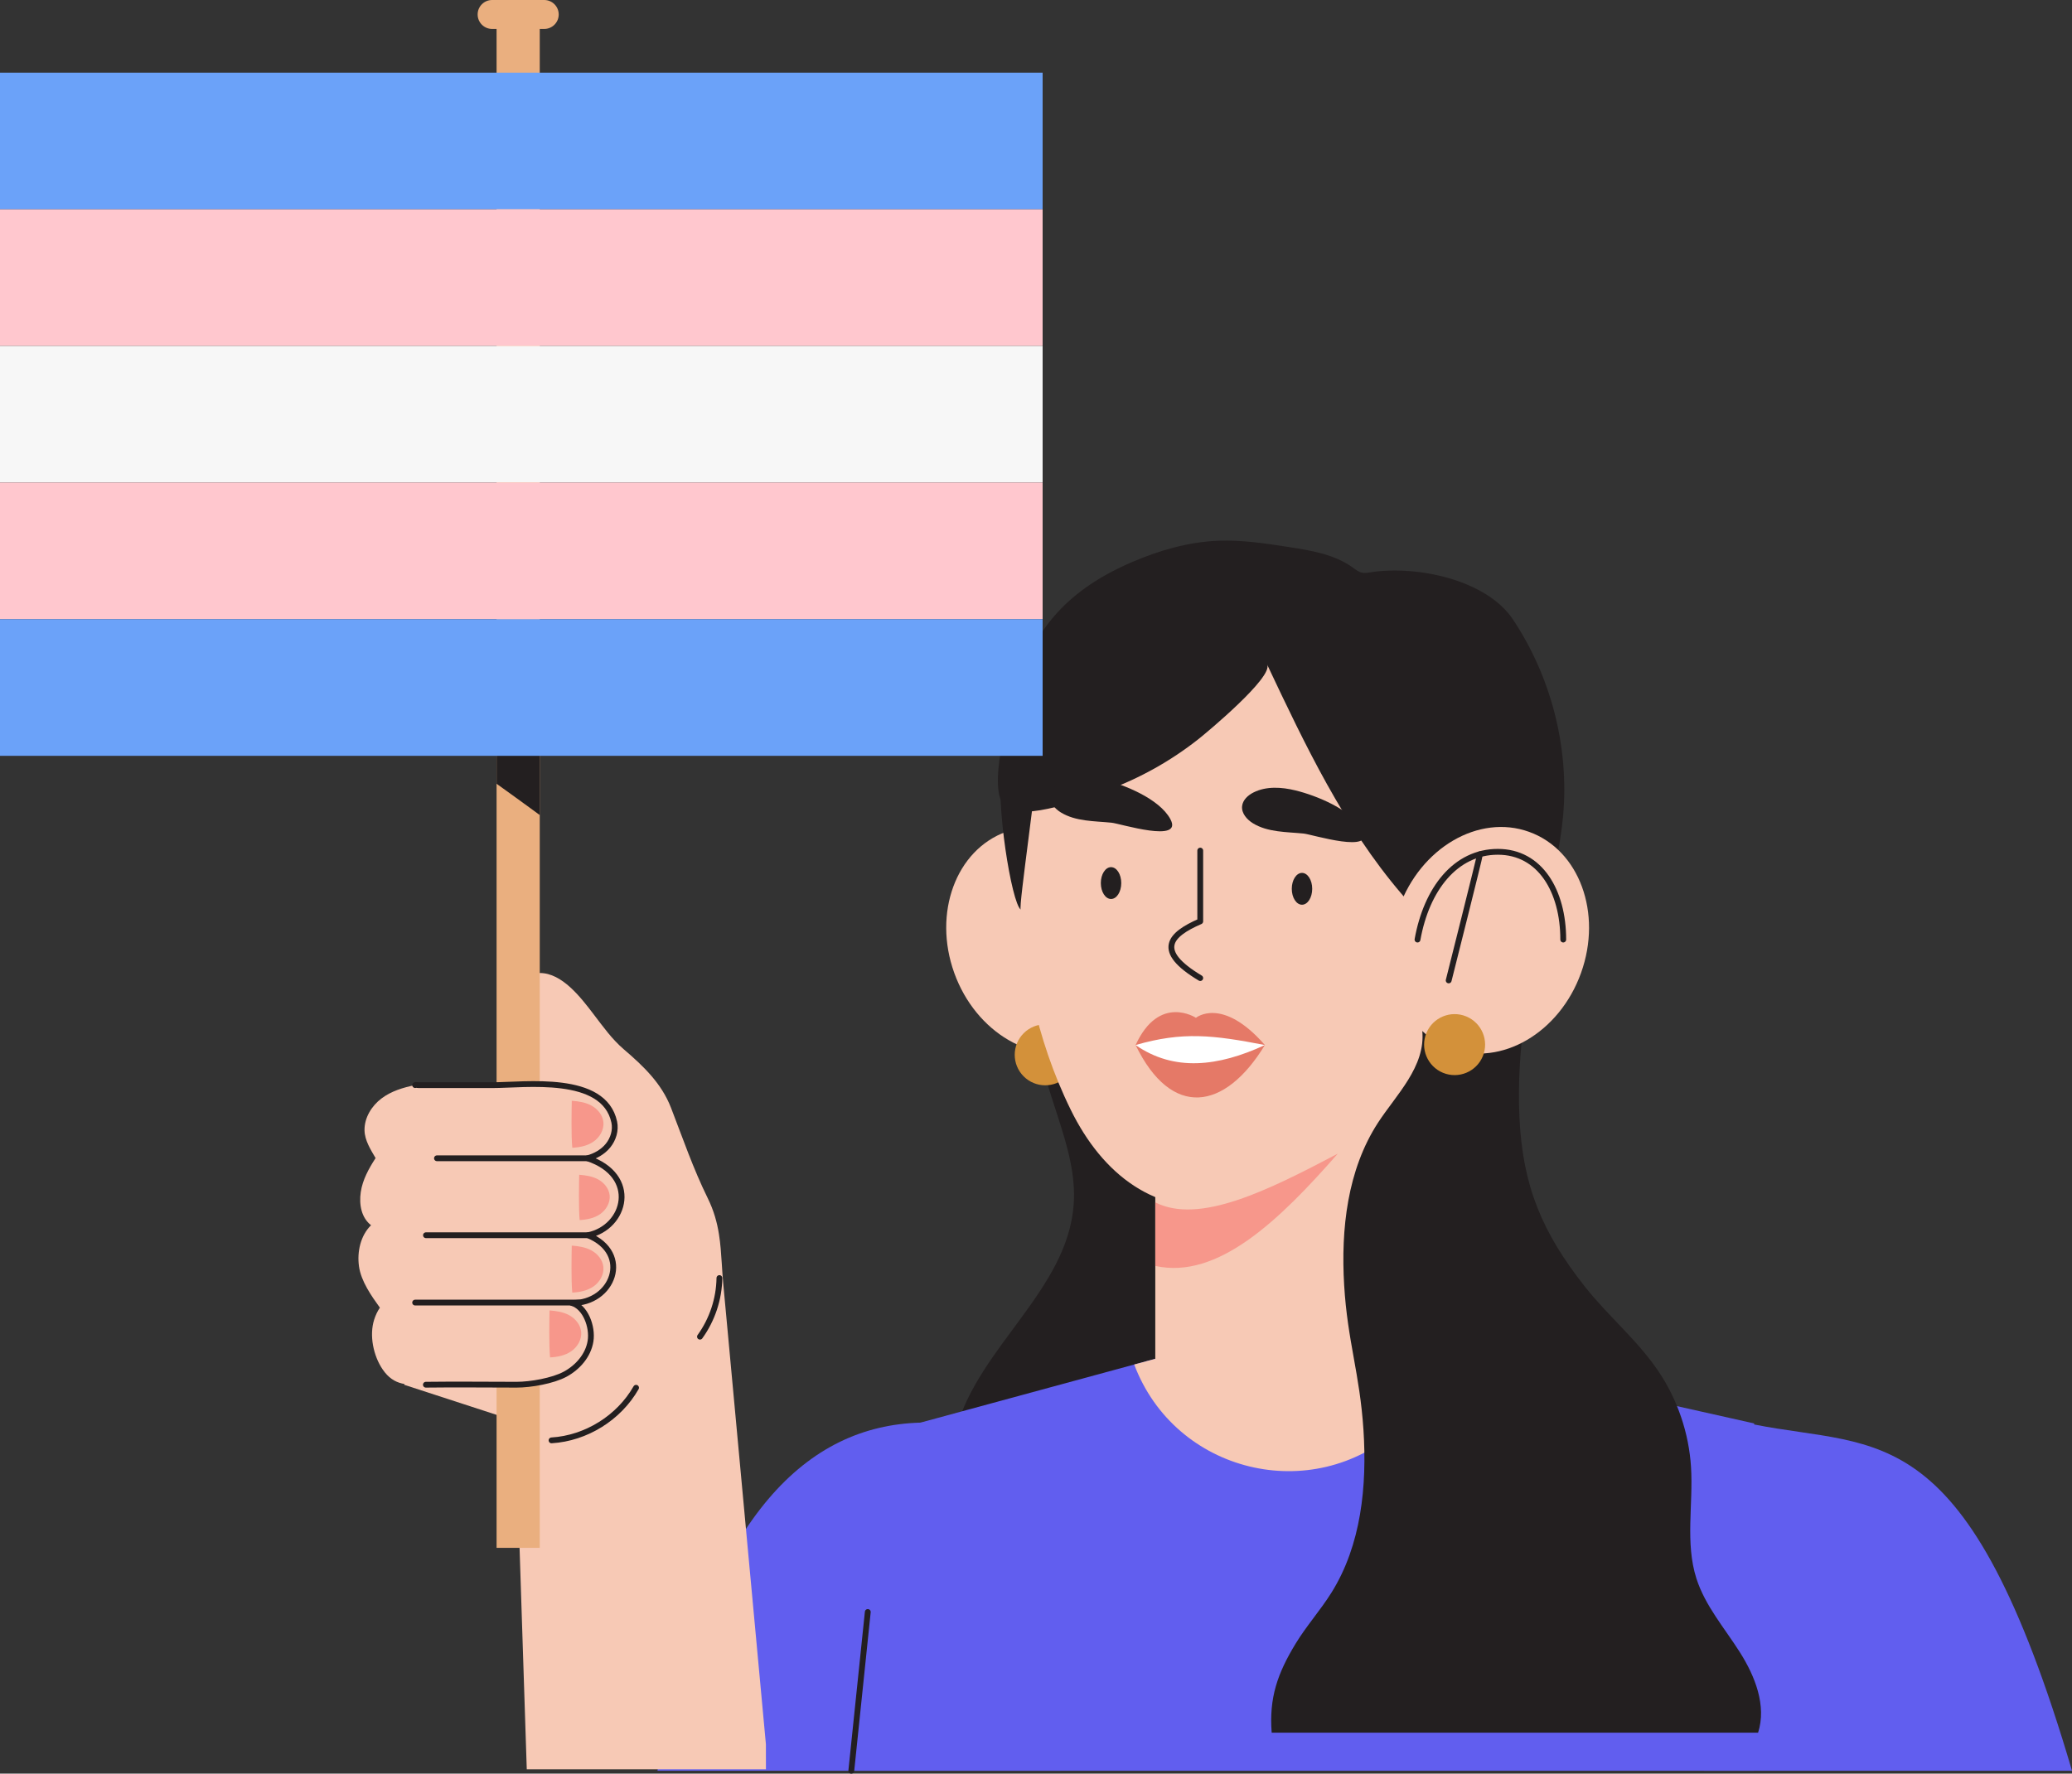 <?xml version="1.0" encoding="UTF-8"?>
<svg id="Layer_2" data-name="Layer 2" xmlns="http://www.w3.org/2000/svg" viewBox="0 0 2504.8 2144.66">
  <rect x="0" y="0" width="2504.8" height="2144.66" fill="#333333" stroke="none"/>
  <defs>
    <style>
      .cls-1 {
        fill: #f7c9b5;
      }

      .cls-1, .cls-2, .cls-3, .cls-4, .cls-5, .cls-6, .cls-7, .cls-8, .cls-9, .cls-10, .cls-11 {
        stroke-width: 0px;
      }

      .cls-2 {
        fill: #615eef;
      }

      .cls-3 {
        fill: #f7f7f7;
      }

      .cls-4 {
        fill: #eaaf7f;
      }

      .cls-5 {
        fill: #ffc7ce;
      }

      .cls-6 {
        fill: #fff;
      }

      .cls-12 {
        stroke-width: 7px;
      }

      .cls-12, .cls-13 {
        fill: none;
        stroke: #231f20;
        stroke-linecap: round;
        stroke-linejoin: round;
      }

      .cls-7 {
        fill: #231f20;
      }

      .cls-13 {
        stroke-width: 7.04px;
      }

      .cls-8 {
        fill: #f7978b;
      }

      .cls-9 {
        fill: #d3913a;
      }

      .cls-10 {
        fill: #6ba2f9;
      }

      .cls-11 {
        fill: #e57967;
      }
    </style>
  </defs>
  <g id="Layer_1-2" data-name="Layer 1">
    <g>
      <g>
        <path class="cls-7" d="m1254.32,1246.99c3.37,71.8,48.95,138.32,43.59,210-7.68,102.65-114.07,171.31-141.88,270.42-17.23,61.4-2.2,126.58-.62,190.33,1.49,60.28-9.37,120.83-31.71,176.84,6.14,0,15.72,4.94,21.86,4.94h357.61c24.05-84.9-22.36-175.15-23.16-263.39-.48-52.91,14.99-104.44,26.37-156.11,11.38-51.67,18.57-106.52,1.98-156.76-14.03-42.47-44.01-78.24-58.14-120.67-19.28-57.9-10.27-129.35-54.05-171.85l-141.85,16.26Z"/>
        <ellipse class="cls-1" cx="1263.55" cy="1136.93" rx="116.89" ry="139.35" transform="translate(-310.07 494.36) rotate(-19.77)"/>
        <circle class="cls-9" cx="1263.55" cy="1275.46" r="36.87" transform="translate(-531.8 1267.04) rotate(-45)"/>
        <path class="cls-2" d="m1282.06,2141.15c3.16-14.27,5.65-28.14,7.59-41.62,24.82-173.88-47.35-281.91-137.2-356.97-9.37-7.83-18.89-15.26-28.54-22.41-3.72-.04-7.43,0-11.15.08-138.11,3.83-248.31,112.65-313.37,391.32l-4.55,29.61h487.21Z"/>
        <polygon class="cls-2" points="1029.13 2141.15 2120.55 2141.15 2120.55 1721.21 2011.77 1696.82 1977.9 1689.23 1832.83 1656.7 1782.36 1645.39 1757.26 1639.74 1734.25 1634.56 1427.68 1634.56 1396.61 1643.02 1371.12 1649.98 1270.64 1677.29 1163.2 1706.5 1133.99 1714.45 1112.76 1720.22 1071.66 1731.41 1049.05 1949.2 1029.13 2141.15"/>
        <path class="cls-1" d="m1396.6,1643.04v-216.74l345.48-179.17c-4.77,153.65-18.36,301.5,15.16,392.62l25.11,5.64-91.78,82.45c-104.23,93.63-269.99,53.23-319.45-77.86h0s25.48-6.94,25.48-6.94Z"/>
        <path class="cls-1" d="m1294.56,1342.27c37.76,76.7,101.87,129.5,193.53,115.11,58.17-9.14,111.26-37.46,156.37-73.36,64.69-51.47,130.19-117.22,158.07-194.41,25.45-70.48,44.62-138.95,36.08-215.55-6.6-59.23-29-130.44-80.51-167.07-57.22-40.7-118.26-71.26-189.09-81.09-74.79-10.39-151.1.89-220.47,27.55-74.64,28.68-148.01,75.57-122.28,315.21,10.36,96.44,24.93,185.5,68.31,273.62Z"/>
        <ellipse class="cls-7" cx="1573.96" cy="1074.74" rx="12.35" ry="19.25"/>
        <ellipse class="cls-7" cx="1343.12" cy="1067.8" rx="12.35" ry="19.25"/>
        <path class="cls-11" d="m1529.1,1263.66c-48.39,79.52-112.9,89.38-156.29,0,28.51-62.15,72.95-32.93,72.95-32.93,0,0,31.6-26.35,83.35,32.93Z"/>
        <path class="cls-6" d="m1372.8,1263.66c46.43,32.22,99.54,26.31,156.3,0-62.12-12.07-99.56-16.53-156.3,0Z"/>
        <path class="cls-8" d="m1396.6,1453.91c53.53,27.08,136.54-14.68,220.62-58.91-70.62,80.64-145.16,152.53-220.62,135.75v-76.83Z"/>
        <path class="cls-13" d="m1450.95,1028.55v85.55c-37.04,16.06-55.16,35.59,0,68.57"/>
        <path class="cls-2" d="m2059.96,2141.15h444.84c-126.68-430.53-231.71-388.36-384.24-418.67-2.09-.4-4.19-.83-6.28-1.26l-34.82,269.22-17.11,132.42-2.37,18.3Z"/>
        <line class="cls-13" x1="1029.12" y1="2141.15" x2="1049.05" y2="1949.2"/>
        <path class="cls-7" d="m1233.95,1099.86c-11.06-8.11-30.64-128.2-23.03-176.01.92-5.77,2.06-11.71,5.93-16.68,15.1-19.37,33.87-.3,36.35,12.8,2.46,12.98-22.37,177.61-19.25,179.9Z"/>
        <path class="cls-7" d="m1537.31,2095.18c-3.28-42.13,7-71.63,28.96-107.73,13.05-21.46,29.98-40.35,43.3-61.65,36.04-57.67,43.1-129.04,38.68-196.9-4.42-67.86-19.3-107.06-23.33-174.94-4.04-67.88,3.87-139.28,40.88-196.33,21.92-33.78,57.8-67.86,53.55-111.35-4.14-42.31-9.46-85.44-10.33-128.86-.12-6.08-.27-12.28-2.28-18.01-2.47-7.04-7.53-12.8-12.38-18.46-69.89-81.64-116.61-180.09-162.5-277.26,7.15,15.15-71.56,80.93-83.01,89.98-33.33,26.34-70.88,47.37-110.75,62.02-23.81,8.75-100.33,38.19-122.56,20.03-23.3-19.03,4.08-113.83,11.26-138.84,22.62-78.78,67.38-125.25,141.55-157.16,33.23-14.3,68.62-24.5,104.77-25.88,28.36-1.08,56.61,3.27,84.66,7.6,27.11,4.19,55.34,8.83,77.61,24.84,3.4,2.45,6.78,5.21,10.87,6.14,3.53.8,7.21.13,10.79-.43,55.61-8.65,139.9,8.94,171.99,57.14,46.09,69.23,68.08,154.61,60.56,237.47-3.62,39.95-13.74,78.98-22.87,118.04-18.89,80.85-33.7,163.53-29.9,246.47,3.8,82.94,27.46,139.16,78.86,204.37,28.11,35.66,63.87,65.1,89.23,102.76,22.98,34.12,36.7,74.41,39.31,115.46,2.87,45.22-7.28,92.02,6.58,135.16,10.55,32.82,33.84,59.66,52.32,88.76,18.48,29.09,32.69,64.72,22.2,97.55h-588.01Z"/>
        <ellipse class="cls-1" cx="1801.24" cy="1136.93" rx="139.35" ry="116.89" transform="translate(122.09 2447.48) rotate(-70.23)"/>
        <path class="cls-13" d="m1889.77,1136.11c0-58.6-27.92-106.1-79.06-106.1s-86.15,44.8-97.11,106.1"/>
        <path class="cls-13" d="m1789.11,1032.94c0,2.54-37.82,152.56-37.82,152.56"/>
        <path class="cls-7" d="m1575.98,1007.93c-20.94-2.08-43.3-1.41-61.25-12.39-7.37-4.51-14.09-12.12-13.19-20.72.78-7.47,7.08-13.22,13.79-16.59,15.46-7.78,33.96-6.57,50.77-2.46,25.27,6.17,67.6,23.21,80.95,47.73,16.28,29.9-60.57,5.48-71.06,4.44Z"/>
        <path class="cls-7" d="m1343.72,994.8c-20.94-2.08-43.3-1.41-61.25-12.39-7.37-4.51-14.09-12.12-13.19-20.72.78-7.47,7.08-13.22,13.79-16.59,15.46-7.79,33.96-6.57,50.77-2.46,25.27,6.17,67.6,23.21,80.95,47.73,16.28,29.9-60.57,5.48-71.06,4.44Z"/>
        <circle class="cls-9" cx="1758.45" cy="1263.14" r="36.87" transform="translate(-81.47 2404.35) rotate(-67.5)"/>
      </g>
      <g>
        <g>
          <path class="cls-1" d="m925.94,2139.45h-289.14l-8.71-267.8-4.85-148.69-.15-4.71-10.44-3.4-12.34-4.02-111.54-36.31.05-1.02,17.24-357.32.19-4.02,94.06,1.12,52.19.62,3.03.04c-.94-.01-1.95-.5-3.03-1.38-.56-.46-1.14-1.03-1.73-1.71-.96-1.1-1.95-2.45-2.96-4.02-10.49-16.22-23.33-55.2-26.09-63.88-7.21-22.55-7.83-54.43,17.87-63.97,4.4-1.63,8.7-2.38,12.9-2.41,27.07-.17,49.82,29.84,65.04,49.77,11.62,15.22,22.17,30.14,36.73,42.62,23.32,19.98,45.42,40.87,56.9,70.54,14.54,37.59,26.62,73.12,44.48,109.49,7.35,14.95,11.22,29.17,13.49,43.45,1.83,11.52,2.64,23.1,3.4,35.16.51,7.88,1,15.98,1.77,24.42,1.91,21.18,3.92,42.34,5.89,63.51,5.9,63.84,11.82,127.67,17.72,191.51,9.33,100.7,18.65,201.4,27.98,302.11.01.2.03,12.82.04,30.29Z"/>
          <rect class="cls-4" x="600.31" y="17.5" width="52.19" height="1854.15"/>
          <path class="cls-7" d="m652.5,885.28v100.26c-16.06-11.77-34.94-25.5-52.19-37.83v-48.42l52.19-14.01Z"/>
          <path class="cls-1" d="m624.46,1674.38c-36.54,0-73.11-.48-109.64,0-21.55.28-38.27,1.91-52.21-18.45-11.17-16.31-16.45-41.06-10.24-60.39,1.63-5.08,3.88-9.95,6.86-14.32-10.41-14.4-22.75-32.05-25.25-49.9s1.98-37.44,14.58-49.79c-11.69-9.07-14.64-24.96-12.44-40,2.2-15.04,9.77-28.59,17.93-41.19-6.02-10.24-13.12-21.4-13.38-33.42-.33-15.3,8.59-29.64,20.45-38.62,11.86-8.98,26.34-13.33,40.73-16.2,3.34-.67,1.01.07,4.41.07h89c39.61,0,134.81-13.49,147.28,44.58,2.14,9.96-1.17,20.71-7.5,28.49-6.33,7.78-15.38,12.78-24.84,15.34,62.65,20.88,46.62,83.47.58,93.05,53.7,22.05,29.87,82.86-19.51,81.91,16.35,4.61,25.4,28.74,22.6,46.18-2.8,17.45-15.61,31.8-30.65,39.93s-41.83,12.73-58.76,12.73Z"/>
          <path class="cls-12" d="m501.86,1312.1c3.34-.67,1.01.07,4.41.07h89c39.61,0,134.81-13.49,147.28,44.58,2.14,9.96-1.17,20.71-7.5,28.49-6.33,7.78-15.38,12.78-24.84,15.34,62.65,20.88,46.62,83.47.58,93.05,53.7,22.05,29.87,82.86-19.51,81.91,16.35,4.61,25.4,28.74,22.6,46.18-2.8,17.45-15.61,31.8-30.65,39.93s-41.83,12.73-58.76,12.73c-36.54,0-73.11-.48-109.64,0"/>
          <path class="cls-8" d="m691.2,1331.04c8.25.63,16.66,1.88,23.97,5.92,7.31,4.04,13.41,11.34,14.27,19.93.93,9.31-4.53,18.42-12.01,23.58-7.48,5.16-16.65,6.94-25.6,7.4-1.46-14.53-.8-46.63-.62-56.84Z"/>
          <path class="cls-8" d="m691.18,1506.17c8.25.63,16.66,1.88,23.97,5.92,7.31,4.04,13.41,11.34,14.27,19.93.93,9.31-4.53,18.42-12.01,23.58-7.48,5.16-16.65,6.94-25.6,7.4-1.46-14.53-.8-46.63-.62-56.84Z"/>
          <path class="cls-8" d="m664.32,1584.54c8.25.63,16.66,1.88,23.97,5.92,7.31,4.04,13.41,11.34,14.27,19.93.93,9.31-4.53,18.42-12.01,23.58-7.48,5.16-16.65,6.94-25.6,7.4-1.46-14.53-.8-46.63-.62-56.84Z"/>
          <path class="cls-8" d="m700.16,1420.51c7.95.61,16.05,1.81,23.1,5.71,7.05,3.89,12.92,10.93,13.75,19.21.9,8.97-4.37,17.75-11.58,22.72-7.21,4.97-16.05,6.68-24.67,7.13-1.41-14-.77-44.94-.6-54.77Z"/>
          <path class="cls-12" d="m666.74,1741.68c41.74-2.52,81.5-27.27,102.19-63.61"/>
          <path class="cls-12" d="m846.16,1616.3c14.83-20.49,23.16-45.61,23.51-70.9"/>
          <line class="cls-12" x1="710.2" y1="1400.58" x2="528.23" y2="1400.58"/>
          <line class="cls-12" x1="710.78" y1="1493.63" x2="514.94" y2="1493.63"/>
          <line class="cls-12" x1="699.87" y1="1575.07" x2="501.86" y2="1575.07"/>
          <path class="cls-4" d="m594.9,0h63.01C667.57,0,675.42,7.84,675.42,17.5h0c0,9.66-7.84,17.5-17.5,17.5h-63.01c-9.66,0-17.5-7.84-17.5-17.5h0C577.4,7.84,585.24,0,594.9,0Z"/>
        </g>
        <g>
          <rect class="cls-10" y="87.89" width="1260.42" height="165.21"/>
          <rect class="cls-5" y="253.1" width="1260.42" height="165.21"/>
          <rect class="cls-3" y="418.31" width="1260.42" height="165.21"/>
          <rect class="cls-5" y="583.52" width="1260.42" height="165.21"/>
          <rect class="cls-10" y="748.73" width="1260.42" height="165.21"/>
        </g>
      </g>
    </g>
  </g>
</svg>